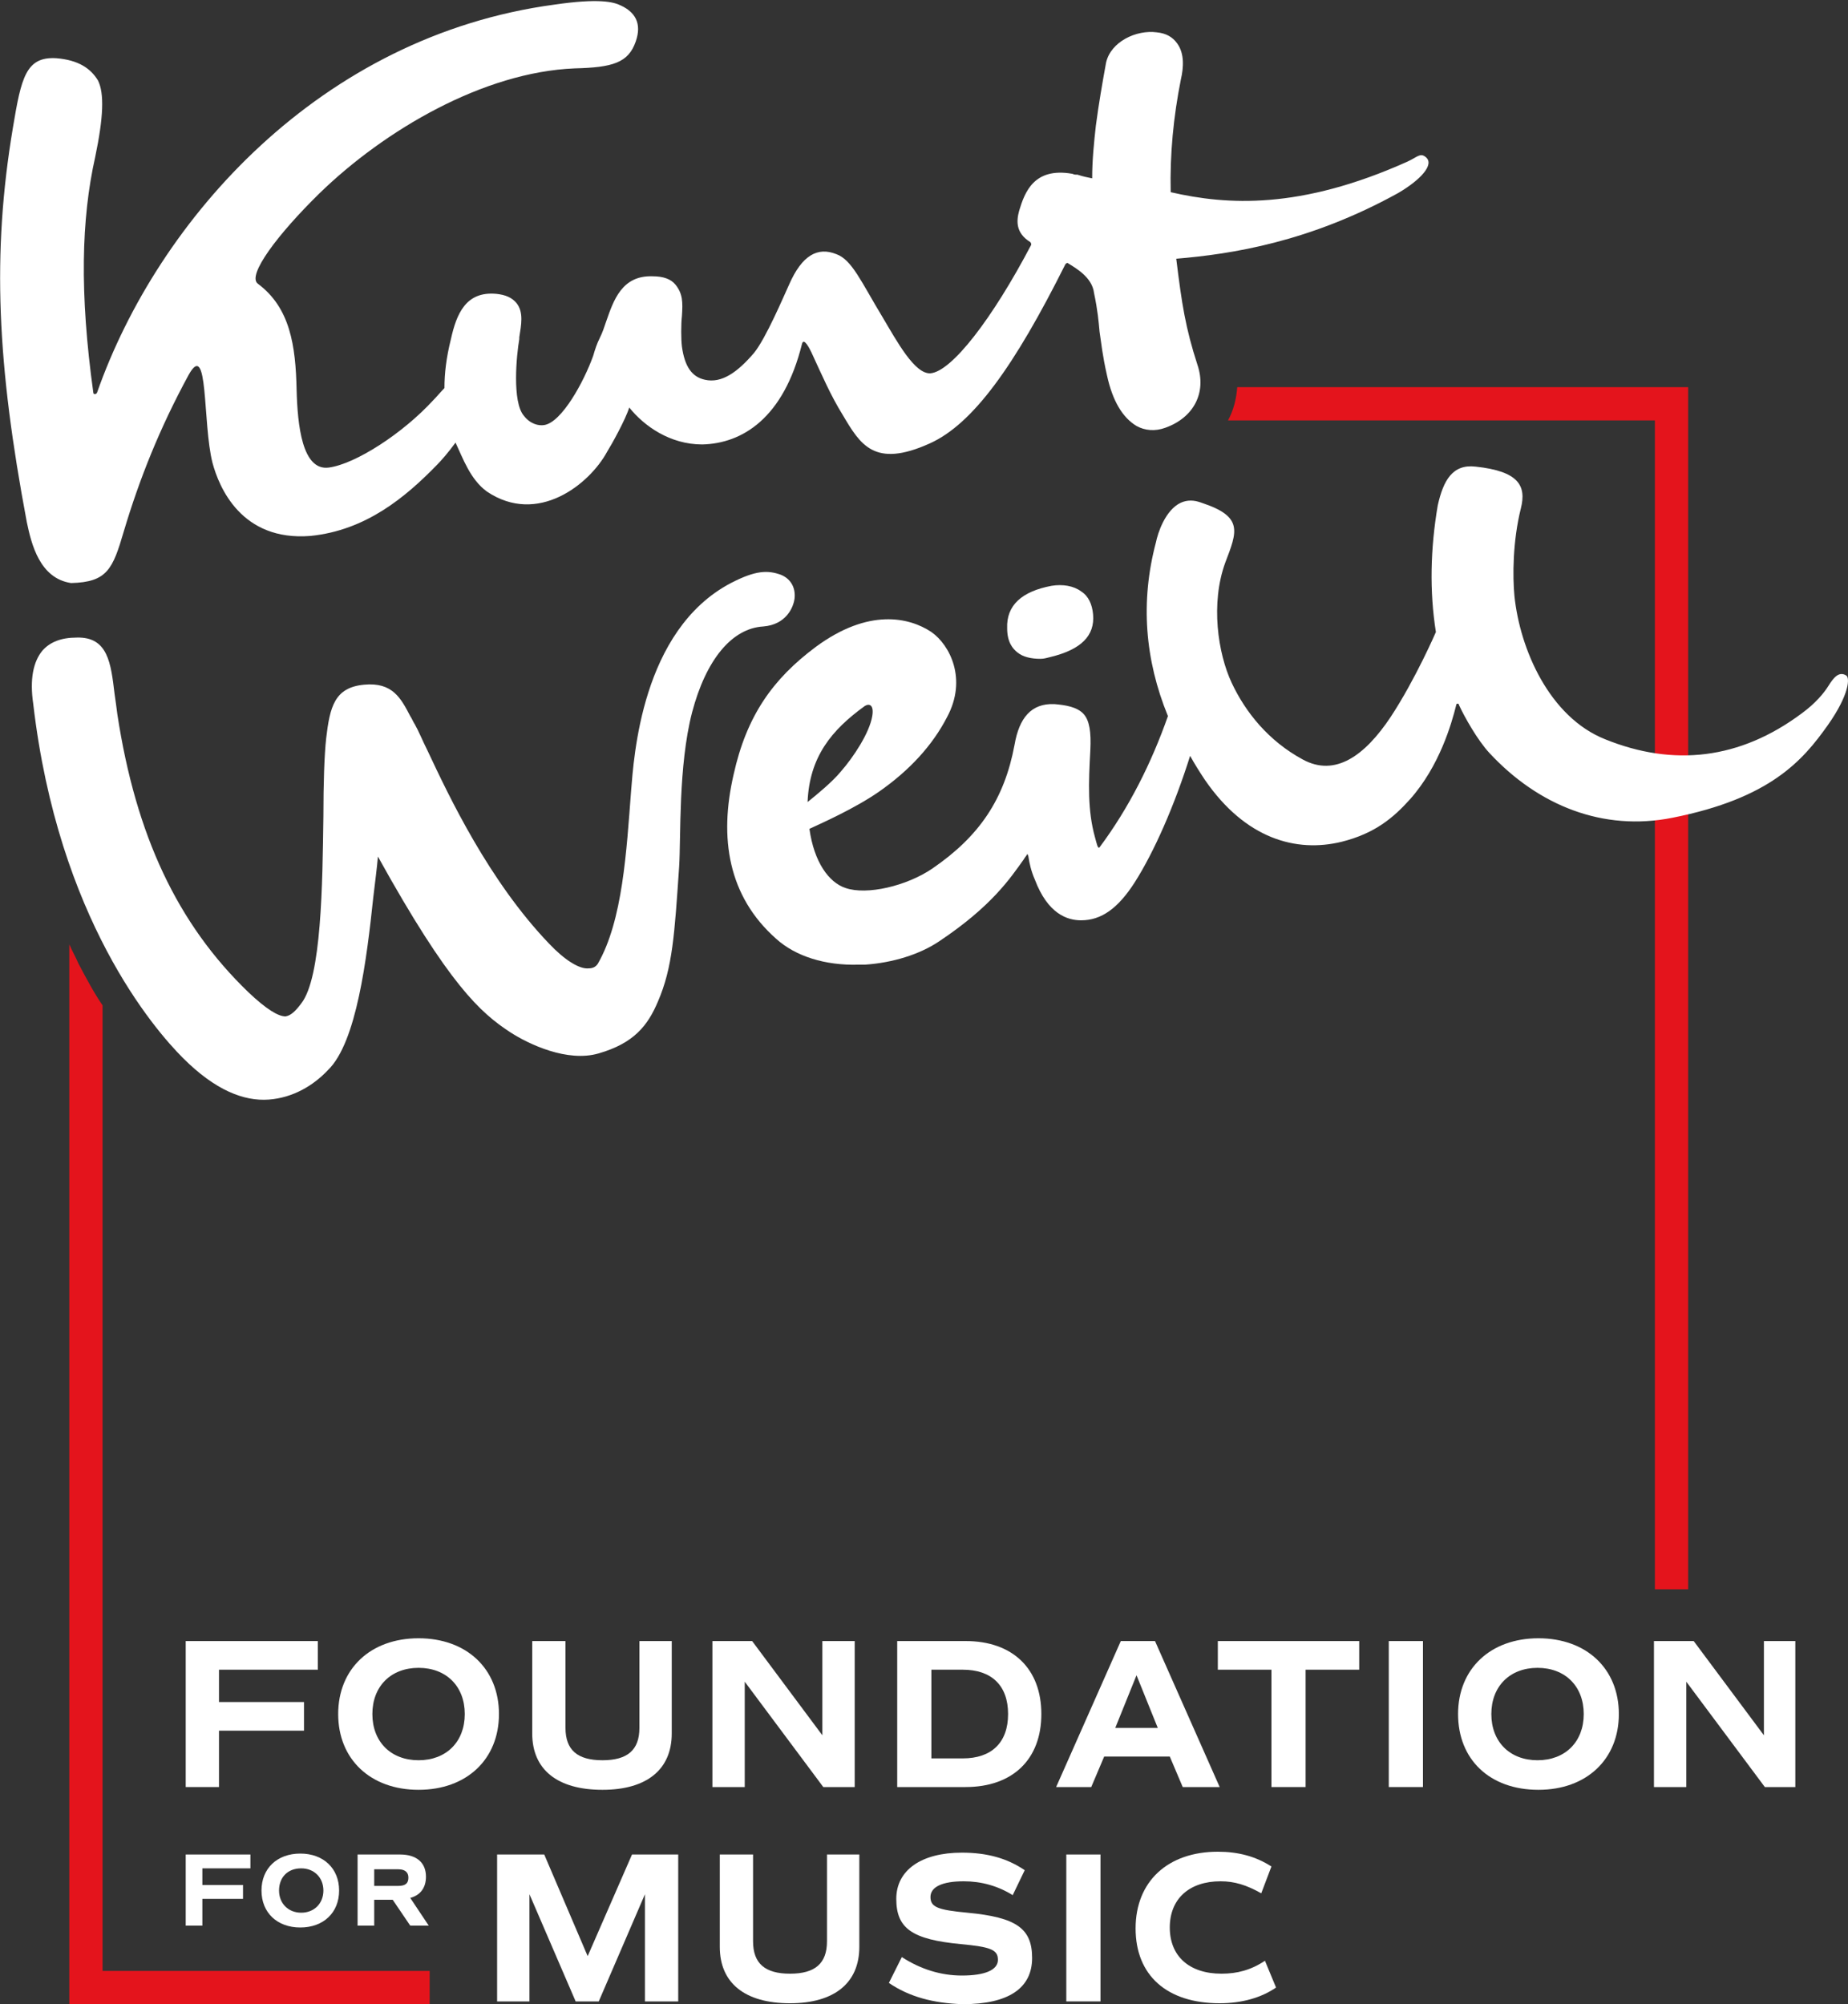 <svg version="1.1" id="Layer_1" xmlns="http://www.w3.org/2000/svg" xmlns:xlink="http://www.w3.org/1999/xlink" x="0px" y="0px" viewBox="0 0 200 216.9" style="enable-background:new 0 0 200 216.9;" xml:space="preserve">
 <rect x="0" y="0" width="200" height="216.9" fill="#333333" stroke="none"/>
 <style type="text/css">
  .st0{fill-rule:evenodd;clip-rule:evenodd;fill:#E4141C;}
	.st1{fill-rule:evenodd;clip-rule:evenodd;fill:#FFFFFF;}
 </style>
 <g>
  <path id="Fill-1" class="st0" d="M11.1,213.3h35.4v3.6h-39V102.2c0.3,0.7,0.7,1.4,1,2.1c0.9,1.7,1.7,3.2,2.6,4.5V213.3z">
  </path>
  <polygon id="Fill-3" class="st1" points="23.7,180.7 23.7,184.2 32.9,184.2 32.9,187.3 23.7,187.3 23.7,193.4 20.1,193.4 
		20.1,177.6 34.4,177.6 34.4,180.7 	">
  </polygon>
  <path id="Fill-5" class="st1" d="M50.3,185.5c0-3-2-5-5-5c-3,0-5,2-5,5c0,3,2,5,5,5C48.3,190.5,50.3,188.5,50.3,185.5 M36.6,185.5
		c0-4.9,3.5-8.2,8.7-8.2s8.7,3.3,8.7,8.2c0,4.9-3.5,8.2-8.7,8.2S36.6,190.4,36.6,185.5">
  </path>
  <path id="Fill-7" class="st1" d="M57.6,187.6v-10h3.6v9.4c0,2.4,1.3,3.5,4,3.5c2.7,0,4-1.1,4-3.5v-9.4h3.5v10
		c0,3.9-2.7,6.1-7.5,6.1C60.3,193.7,57.6,191.5,57.6,187.6">
  </path>
  <polygon id="Fill-9" class="st1" points="92.5,177.6 92.5,193.4 89.1,193.4 80.6,182 80.6,193.4 77.1,193.4 77.1,177.6 81.4,177.6 
		89,187.8 89,177.6 	">
  </polygon>
  <path id="Fill-11" class="st1" d="M109.1,185.5c0-3.1-1.8-4.8-4.9-4.8h-3.4v9.6h3.4C107.3,190.3,109.1,188.6,109.1,185.5
		 M112.7,185.5c0,4.9-3.1,7.9-8.2,7.9h-7.4v-15.8h7.4C109.6,177.6,112.7,180.6,112.7,185.5">
  </path>
  <path id="Fill-13" class="st1" d="M120.7,187h4.6l-2.3-5.7L120.7,187z M126.6,190.1h-7.1l-1.4,3.3h-3.8l7-15.8h3.7l7,15.8h-4
		L126.6,190.1z">
  </path>
  <polygon id="Fill-15" class="st1" points="147.1,180.7 141.3,180.7 141.3,193.4 137.6,193.4 137.6,180.7 131.8,180.7 131.8,177.6 
		147.1,177.6 	">
  </polygon>
  <polygon id="Fill-17" class="st1" points="150.3,193.4 154,193.4 154,177.6 150.3,177.6 	">
  </polygon>
  <path id="Fill-19" class="st1" d="M171.4,185.5c0-3-2-5-5-5s-5,2-5,5c0,3,2,5,5,5S171.4,188.5,171.4,185.5 M157.8,185.5
		c0-4.9,3.5-8.2,8.7-8.2c5.2,0,8.7,3.3,8.7,8.2c0,4.9-3.5,8.2-8.7,8.2C161.2,193.7,157.8,190.4,157.8,185.5">
  </path>
  <polygon id="Fill-20" class="st1" points="194.3,177.6 194.3,193.4 191,193.4 182.5,182 182.5,193.4 179,193.4 179,177.6 
		183.3,177.6 190.9,187.8 190.9,177.6 	">
  </polygon>
  <polygon id="Fill-21" class="st1" points="21.9,202.2 21.9,204 26.3,204 26.3,205.5 21.9,205.5 21.9,208.4 20.1,208.4 20.1,200.7 
		27.1,200.7 27.1,202.2 	">
  </polygon>
  <path id="Fill-22" class="st1" d="M35,204.6c0-1.4-1-2.4-2.4-2.4c-1.5,0-2.4,1-2.4,2.4c0,1.4,1,2.4,2.4,2.4C34,207,35,206,35,204.6
		 M28.3,204.6c0-2.4,1.7-4,4.2-4c2.5,0,4.2,1.6,4.2,4c0,2.4-1.7,4-4.2,4C30,208.6,28.3,207,28.3,204.6">
  </path>
  <path id="Fill-23" class="st1" d="M40.5,204.1h2.6c0.8,0,1.1-0.3,1.1-0.9c0-0.6-0.4-0.9-1.1-0.9h-2.6V204.1z M44.4,208.4l-1.9-2.8
		h-2v2.8h-1.8v-7.7h4.6c1.8,0,2.8,0.9,2.8,2.4c0,1.2-0.6,2-1.7,2.3l2,3H44.4z">
  </path>
  <polygon id="Fill-24" class="st1" points="73.4,216.6 69.8,216.6 69.8,205 64.8,216.6 62.3,216.6 57.3,205 57.3,216.6 53.8,216.6 
		53.8,200.7 58.9,200.7 63.6,211.7 68.4,200.7 73.4,200.7 	">
  </polygon>
  <path id="Fill-25" class="st1" d="M77.9,210.7v-10h3.6v9.4c0,2.4,1.3,3.5,4,3.5c2.7,0,4-1.1,4-3.5v-9.4H93v10
		c0,3.9-2.7,6.1-7.5,6.1C80.6,216.8,77.9,214.6,77.9,210.7">
  </path>
  <path id="Fill-26" class="st1" d="M96.2,214.6l1.4-2.8c2,1.3,4.2,2,6.5,2c2.5,0,3.9-0.6,3.9-1.7c0-1.1-0.8-1.4-4-1.7
		c-5.3-0.5-7-1.7-7-4.9c0-3.1,2.7-5,7.1-5c2.7,0,4.9,0.6,6.8,1.9l-1.3,2.7c-1.6-1-3.4-1.5-5.3-1.5c-2.3,0-3.6,0.6-3.6,1.7
		c0,1.1,0.8,1.4,4,1.7c5.3,0.5,7,1.7,7,4.9c0,3.3-2.6,5-7.5,5C101,216.8,98.4,216.1,96.2,214.6">
  </path>
  <polygon id="Fill-27" class="st1" points="115.4,216.6 119.1,216.6 119.1,200.7 115.4,200.7 	">
  </polygon>
  <path id="Fill-28" class="st1" d="M122.9,208.7c0-5.1,3.5-8.3,8.9-8.3c2.2,0,4.1,0.5,5.8,1.6l-1.1,2.9c-1.6-0.9-2.9-1.3-4.4-1.3
		c-3.4,0-5.5,1.9-5.5,5c0,3.1,2.1,5,5.6,5c1.7,0,3.2-0.4,4.7-1.4l1.2,2.9c-1.6,1.1-3.7,1.7-6.1,1.7
		C126.3,216.8,122.9,213.8,122.9,208.7">
  </path>
  <path id="Fill-29" class="st0" d="M182.7,41.9l0,130.1h-3.6l0-126.5h-46.2c0.6-1.1,0.9-2.3,1-3.6H182.7z">
  </path>
  <path id="Fill-30" class="st1" d="M7.7,63.1c3.9-0.1,4.5-1.5,5.7-5.6c1.7-5.7,3.9-11.2,7-16.9c2.2-4,1.5,5.2,2.6,9.5
		c0.7,2.6,3.1,8.5,10.6,7.9c6-0.6,10.3-4.2,13.7-7.7c0.4-0.4,1.2-1.3,2-2.4c0.8,1.7,1.6,4,3.4,5.3c5.5,3.7,11.1-0.8,13-4.3
		c0.5-0.8,2-3.5,2.4-4.8c1.6,2,4.4,4,7.9,4c4.3-0.1,8.8-2.8,10.8-10.9c0.2-0.7,0.8,0.5,1,0.9c1.2,2.6,2.1,4.7,3.4,6.8
		c1.9,3.2,3.4,5.8,9.4,3.1c4.7-2.1,9.2-8.4,14.7-19.4c0.1-0.1,0.2-0.2,0.3-0.1c0.8,0.5,2.6,1.5,2.8,3.2c0.4,1.9,0.5,3.1,0.6,4.2
		c0.2,1.3,0.3,2.5,0.8,4.7c0.6,2.8,1.7,4.6,3.2,5.5c0.9,0.5,2,0.6,3.1,0.2c3.1-1.1,4.5-3.8,3.5-6.8c-1.3-4-1.7-6.6-2.3-11.5
		c6-0.5,14.4-1.8,24-7.1c2.4-1.4,4-3.1,3-3.9c-0.6-0.5-0.9,0-2,0.5c-11.6,5.2-19.5,4.7-25.6,3.3c-0.1-4.1,0.3-8.2,1.1-12.2
		c0.3-1.3,0.4-2.8-0.4-3.9c-0.5-0.7-1.2-1.1-2.2-1.2c-2.2-0.3-5,1-5.5,3.3c-0.4,2.2-0.8,4.5-1.1,6.8c-0.2,1.8-0.4,3.7-0.4,5.7
		c-0.5-0.1-1-0.2-1.6-0.4l-0.2,0c-0.2,0-0.3-0.1-0.4-0.1c-4.1-0.7-5.1,2-5.7,4c-0.3,1.1-0.4,2.4,1.2,3.4c0.1,0.1,0.1,0.2,0.1,0.3
		c-4.2,8-8.6,13.7-10.9,13.9c-1.7,0.1-3.6-3.4-5.2-6.1c-2.3-3.8-3.3-6.2-5-6.8c-2-0.8-3.7,0.1-5.1,3.3c-0.6,1.3-2.5,5.8-3.8,7.4
		c-1.8,2.1-3.5,3.3-5.3,2.9c-1.4-0.3-2.2-1.4-2.5-3.6c-0.1-0.8-0.1-2.4,0-3.3c0.1-1.5,0.1-2.4-0.7-3.4c-0.5-0.6-1.3-0.9-2.5-0.9
		c-3.3-0.1-4.2,2.6-5,4.9c-0.2,0.6-0.4,1.2-0.7,1.8c-0.3,0.6-0.5,1.2-0.7,1.9c-1,2.8-3.4,7.2-5.3,7.5c-0.6,0.1-1.5-0.1-2.2-1
		c-1.3-1.5-0.8-6.6-0.5-8.3l0-0.2c0.2-1.3,0.5-2.7-0.3-3.7c-0.5-0.6-1.2-0.9-2.2-1c-3.3-0.3-4.3,2.2-4.9,4.9c-0.5,2-0.7,3.7-0.7,5.3
		c-0.4,0.4-0.8,0.9-1.2,1.3c-3.3,3.6-8.4,6.9-11.3,7.3s-3.4-4.6-3.5-8.4c-0.1-4.8-0.7-8.9-4.2-11.5c-1.2-0.9,2.2-5.4,6.7-9.8
		c7-6.8,17.7-13.1,27.6-13.5c4.1-0.1,5.8-0.6,6.6-2.9c0.7-2-0.1-3.2-1.6-3.9c-0.8-0.4-2.4-0.8-7.2-0.1C34.7,3.9,17.1,23.7,10.5,42.5
		c-0.1,0.2-0.4,0.2-0.4,0C8.6,31.7,8.8,23.7,10.3,17c0.9-4.3,1-6.9,0.3-8.3C9.8,7.4,8.5,6.5,6.1,6.3c-3.3-0.2-3.8,2.1-4.7,7.5
		c-2.3,13.7-1.7,25.7,1.5,42.7C3.4,58.9,4.3,62.6,7.7,63.1">
  </path>
  <path id="Fill-31" class="st1" d="M82.6,67.8c2.5-0.2,3.3-2.1,3.4-3.1c0.1-1.2-0.5-2.1-1.5-2.5c-1.4-0.5-2.7-0.5-5.4,0.9
		C69.4,68.2,68.6,82,68.3,85.6c-0.5,6.5-0.9,14-3.6,18.7c-0.2,0.3-0.5,0.5-1,0.5c-1,0.1-2.6-0.9-4.3-2.7
		c-6.5-6.8-10.8-15.9-13.1-20.8c-0.6-1.2-1-2.2-1.4-2.9c-0.2-0.3-0.3-0.6-0.5-0.9c-1-1.9-1.9-3.7-5-3.4c-3.2,0.3-3.7,2.4-4.1,5.8
		c-0.2,1.8-0.3,4.9-0.3,8.4c-0.1,7.4-0.2,17.5-2.4,20.3c-0.6,0.8-1.1,1.3-1.7,1.4c0,0,0,0,0,0c-0.8,0-2.1-0.8-4-2.6
		c-7.7-7.4-12.2-17-14.2-30.1c-0.1-0.8-0.2-1.5-0.3-2.2c-0.4-3.3-0.7-6.2-4.1-6.1c-1.7,0-2.9,0.5-3.7,1.4c-1,1.2-1.4,3.1-1,5.8
		c2.7,23.2,13.1,35.2,16.2,38.3c3.5,3.5,6.6,4.7,9.3,4.5c2.6-0.2,4.8-1.5,6.4-3.2c3.1-3,4.2-12.1,4.9-18.7c0.2-1.7,0.4-3.2,0.5-4.4
		c7.7,13.9,11.1,16.9,14.3,19c2,1.3,6.2,3.3,9.6,2.3c3.8-1.1,5.3-3,6.4-5.6c1.6-3.7,1.8-7.3,2.3-14.6c0.2-3.2-0.1-10.9,1.4-16.7
		C76.4,71.4,79.2,68,82.6,67.8">
  </path>
  <path id="Fill-32" class="st1" d="M113.8,63.4c-3.2,0.6-4.9,2.1-4.8,4.6c0,1.5,0.6,2.2,1.1,2.6c0.6,0.5,1.5,0.7,2.5,0.7
		c0.4,0,0.7-0.1,1.1-0.2c3.3-0.8,4.8-2.3,4.6-4.6c-0.1-1.1-0.5-2-1.3-2.5C116.2,63.4,115,63.2,113.8,63.4">
  </path>
  <path id="Fill-33" class="st1" d="M93.6,76.4c0.5-0.3,1-0.1,0.8,1.1c-0.3,1.8-2,4.4-3.4,6c-0.9,1.1-2.6,2.5-3.6,3.3
		C87.6,81.9,90,79,93.6,76.4 M199.8,73.1c-0.8-0.5-1.4,0.3-1.9,1.1c-0.5,0.8-1.4,1.9-2.9,3c-6.7,5-13.9,5.8-21.3,2.8
		c-6-2.4-9.2-9.7-9.8-15.5c-0.2-2.1-0.2-5.9,0.7-9.5c0.6-2.4-0.2-4-4.9-4.5c-2.5-0.3-3.5,1.5-4.1,4.2c-0.8,4.7-0.9,9.3-0.2,13.7
		c0,0-2.2,5.1-4.9,9.2c-2.8,4.2-6,6.5-9.5,4.6c-3.7-2-6.2-5.1-7.7-8.3c-1.5-3.2-2.3-8.6-0.7-13c1.3-3.4,2-5-2.6-6.5
		c-0.8-0.3-1.5-0.3-2.2,0c-1.7,0.8-2.5,3.3-2.7,4.3c-1.7,6.4-1.2,12.7,1.3,18.8c-1.8,5.1-4.2,9.9-7.4,14.2c-0.2,0.2-0.3-0.4-0.5-1.1
		c-0.8-2.9-0.7-5.8-0.5-9.4c0.1-2-0.1-3.2-0.7-3.9c-0.7-0.8-2-1-3.2-1.1c-2.5-0.1-3.8,1.5-4.3,4.4c-1.1,5.9-3.8,9.9-8.9,13.4
		c-2.8,1.9-7.1,2.9-9.4,2.1c-1.8-0.6-3.4-2.8-3.9-6.4c1.3-0.6,4.9-2.2,7.5-4c3.3-2.3,5.8-5,7.4-8.1c2.2-4.1,0.3-7.8-1.7-9.2
		c-2.4-1.6-6.8-2.6-12.5,1.6c-4.7,3.5-7.5,7.5-8.9,13.8c-1.6,6.9-0.6,13.2,4.6,17.8c2.1,1.9,5.3,2.9,8.9,2.8c0.2,0,0.5,0,0.7,0
		c3-0.2,5.9-1.1,8-2.5c5.7-3.8,7.7-6.8,9.2-8.9c0.1-0.2,0.3-0.4,0.4-0.6c0,0.1,0.1,0.2,0.1,0.3c0.1,0.7,0.3,1.6,0.7,2.5
		c1.4,3.7,3.5,4.4,5,4.4c2.2,0,4-1.3,5.8-4.1c2.1-3.3,4.3-8.3,6-13.7c0.5,0.9,1,1.7,1.6,2.6c4.4,6.4,9.9,7.9,14.8,6.7
		c3.6-0.9,5.6-2.6,7.4-4.6c3.2-3.6,4.5-8.2,5-10.2c0-0.2,0.3-0.2,0.3,0c0.6,1.3,2,3.8,3.3,5.2c5.3,5.7,12.3,8.5,19.8,7
		c10.6-2.1,14.1-6.2,16.8-10C200.2,75.1,200.2,73.3,199.8,73.1">
  </path>
 </g>
</svg>
